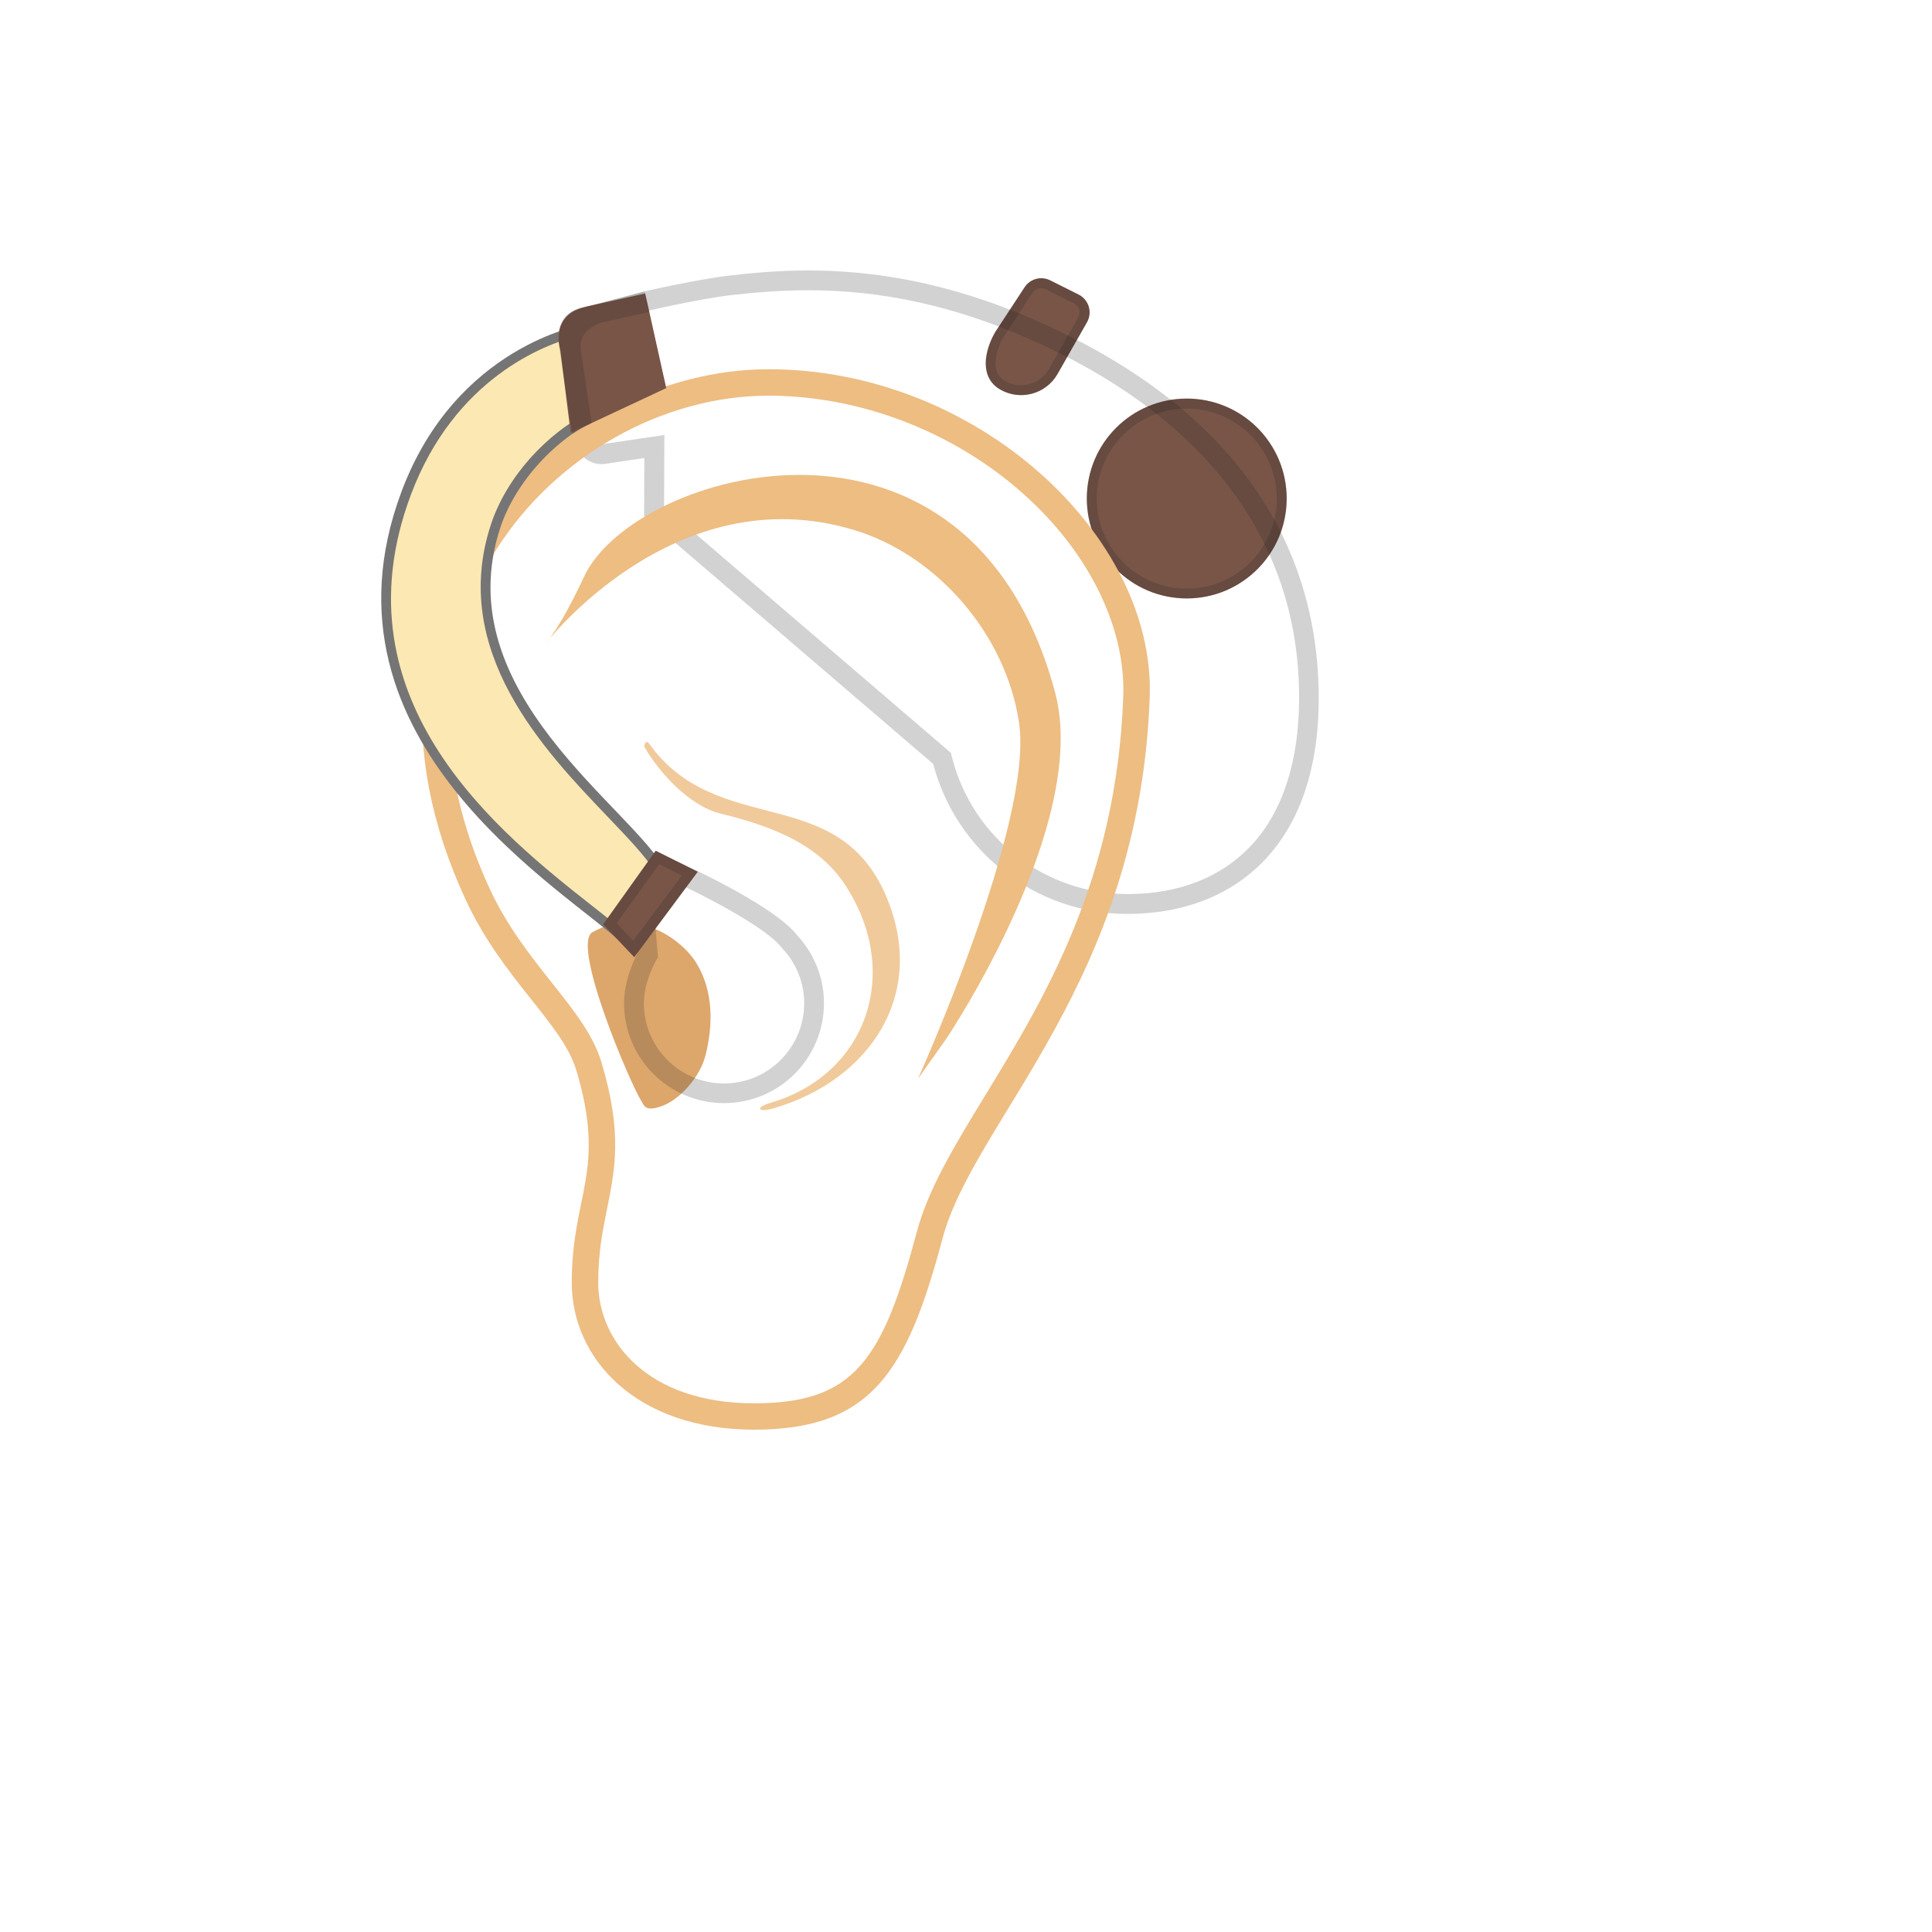 <svg xmlns="http://www.w3.org/2000/svg" version="1.1" xmlns:xlink="http://www.w3.org/1999/xlink" width="100%" height="100%" id="svgWorkerArea" viewBox="-25 -25 625 625" xmlns:idraw="https://idraw.muisca.co" style="background: white;"><defs id="defsdoc"><pattern id="patternBool" x="0" y="0" width="10" height="10" patternUnits="userSpaceOnUse" patternTransform="rotate(35)"><circle cx="5" cy="5" r="4" style="stroke: none;fill: #ff000070;"></circle></pattern><path id="IconifyId17ecdb2904d178eab7870" d="M88.12 51.48c.42-12.11-12.84-24.66-28.35-24.66S26.6 43.51 37.26 66.76c2.73 5.94 8.96 6.64 10.81 12.39c1.79 5.6-.86 7.62-1.75 11.34c-.91 3.75-1.43 6.91 1.36 8.83c6.26 4.34 6.92-9.2 15.42-9.63c8.35-.43 7.57 8.42 11.78-3.21c3.13-8.68 12.49-13.52 13.24-35z"></path></defs><g id="fileImp-934992643" class="cosito"><path id="pathImp-189191302" fill="#fff" class="grouped" d="M176.923 280.843C159.928 263.816 74.252 215.963 104.887 134.024 122.489 86.938 163.314 80.133 163.314 80.133 163.314 80.133 169.927 109.842 169.927 109.842 154.753 116.327 141.656 131.181 136.896 145.525 119.103 199.16 180.309 236.599 190.531 257.012 190.531 257.012 176.923 280.843 176.923 280.843 176.923 280.843 176.923 280.843 176.923 280.843"></path><path id="pathImp-405353063" fill="#fff" opacity=".54" class="grouped" d="M176.923 280.843C159.928 263.816 74.252 215.963 104.887 134.024 122.489 86.938 163.314 80.133 163.314 80.133 163.314 80.133 169.927 109.842 169.927 109.842 154.753 116.327 141.656 131.181 136.896 145.525 119.103 199.16 180.309 236.599 190.531 257.012 190.531 257.012 176.923 280.843 176.923 280.843 176.923 280.843 176.923 280.843 176.923 280.843"></path><path id="circleImp-267313608" fill="#795548" class="grouped" d="M326.584 136.261C326.584 118.4 341.051 103.932 358.912 103.932 376.773 103.932 391.24 118.4 391.24 136.261 391.24 154.121 376.773 168.589 358.912 168.589 341.051 168.589 326.584 154.121 326.584 136.261 326.584 136.261 326.584 136.261 326.584 136.261"></path><path id="pathImp-404336245" fill="#795548" class="grouped" d="M298.537 100.993C292.02 97.224 293.202 88.918 296.971 82.402 296.971 82.402 306.459 67.931 306.459 67.931 308.243 65.184 311.808 64.221 314.733 65.695 314.733 65.695 323.933 70.295 323.933 70.294 327.228 71.952 328.466 76.03 326.648 79.239 326.648 79.239 317.097 96.01 317.097 96.01 313.359 102.526 305.036 104.761 298.537 100.993 298.537 100.993 298.537 100.993 298.537 100.993"></path><path id="pathImp-145035985" fill="#212121" opacity=".2" class="grouped" d="M358.912 107.159C374.981 107.159 388.046 120.224 388.046 136.292 388.046 152.361 374.981 165.426 358.912 165.426 342.844 165.426 329.779 152.361 329.779 136.292 329.779 120.224 342.844 107.159 358.912 107.159M358.912 103.964C341.055 103.964 326.584 118.435 326.584 136.292 326.584 154.15 341.055 168.621 358.912 168.621 376.769 168.621 391.24 154.15 391.24 136.292 391.24 118.435 376.738 103.964 358.912 103.964 358.912 103.964 358.912 103.964 358.912 103.964"></path><path id="pathImp-649255262" fill="#212121" opacity=".2" class="grouped" d="M311.826 68.218C312.337 68.218 312.816 68.346 313.263 68.57 313.263 68.57 322.463 73.17 322.463 73.17 323.262 73.585 323.869 74.256 324.124 75.118 324.38 75.981 324.284 76.875 323.837 77.674 323.837 77.674 314.317 94.413 314.317 94.413 311.438 99.405 305.053 101.109 300.07 98.214 298.058 97.064 297.067 95.243 297.035 92.656 297.003 90.132 297.93 87.002 299.623 84.063 299.623 84.063 309.046 69.656 309.046 69.656 309.717 68.761 310.74 68.218 311.826 68.218M311.826 65.024C309.717 65.024 307.673 66.078 306.427 67.931 306.427 67.931 296.939 82.402 296.939 82.402 293.17 88.918 292.02 97.224 298.505 100.993 300.645 102.239 302.977 102.814 305.309 102.814 310.005 102.814 314.573 100.387 317.097 96.01 317.097 96.01 326.616 79.239 326.616 79.239 328.434 76.03 327.196 71.952 323.901 70.294 323.901 70.295 314.701 65.695 314.701 65.695 313.774 65.247 312.784 65.024 311.826 65.024 311.826 65.024 311.826 65.024 311.826 65.024"></path><path id="pathImp-858143947" fill="url(#IconifyId17ecdb2904d178eab7866)" class="grouped" d="M310.516 78.792C266.72 59.529 229.536 61.542 206.695 65.024 200.434 65.982 163.314 74.575 163.314 74.575 157.564 75.438 155.041 80.389 155.871 86.107 155.871 86.107 160.343 116.487 160.343 116.487 161.206 122.237 165.135 125.879 170.853 125.048 170.853 125.048 183.503 123.163 183.503 123.163 183.503 123.163 183.44 141.947 183.44 141.947 183.44 141.947 276.942 222.128 276.942 222.128 284.257 250.016 309.589 270.652 339.777 270.652 375.683 270.652 404.817 246.853 401.399 192.419 399.482 161.657 385.363 111.727 310.516 78.792 310.516 78.792 310.516 78.792 310.516 78.792"></path><stop stop-color="#212121" offset="1" id="stopImp-442831865" class="grouped"></stop><path id="pathImp-253890926" fill="url(#IconifyId17ecdb2904d178eab7867)" class="grouped" d="M232.858 86.938C207.238 88.024 180.277 98.47 158.97 116.359 159.892 122.012 165.19 125.871 170.853 125.016 170.853 125.016 183.503 123.131 183.503 123.131 183.503 123.131 183.44 141.915 183.44 141.915 183.44 141.915 276.942 222.096 276.942 222.096 284.257 249.984 309.589 270.62 339.777 270.62 343.93 270.62 347.987 270.269 351.916 269.63 359.136 250.879 363.991 228.964 363.991 202.61 363.991 148.08 312.976 83.552 232.858 86.938 232.858 86.938 232.858 86.938 232.858 86.938"></path><path id="pathImp-336331892" fill="#212121" opacity=".2" class="grouped" d="M236.468 68.889C260.458 68.889 283.842 74.032 307.928 84.638 361.979 108.405 392.071 145.812 395.01 192.803 396.511 217.049 391.209 236.344 379.676 248.61 370.061 258.833 356.261 264.231 339.745 264.231 313.135 264.231 289.848 246.246 283.107 220.467 283.107 220.467 282.596 218.55 282.596 218.55 282.596 218.55 281.095 217.241 281.095 217.241 281.095 217.241 189.828 138.976 189.828 138.976 189.828 138.976 189.892 123.163 189.892 123.163 189.892 123.163 189.924 115.72 189.924 115.72 189.924 115.72 182.577 116.806 182.577 116.806 182.577 116.806 169.927 118.691 169.927 118.691 169.831 118.691 169.735 118.723 169.607 118.723 168.042 118.723 166.285 116.487 165.934 114.187 165.934 114.187 162.196 85.149 162.196 85.149 162.005 83.775 162.132 82.561 162.58 81.795 162.803 81.411 163.186 81.028 164.241 80.868 164.241 80.868 164.592 80.804 164.592 80.804 164.592 80.804 164.911 80.709 164.911 80.709 164.911 80.709 185.005 75.438 185.005 75.438 195.706 72.978 206.216 71.093 211.072 70.518 217.62 69.783 226.405 68.889 236.468 68.889M236.468 62.5C226.597 62.5 217.908 63.331 210.305 64.225 205.066 64.864 194.173 66.813 183.471 69.272 183.471 69.272 163.282 74.575 163.282 74.575 157.532 75.438 155.009 80.389 155.839 86.107 155.839 86.107 159.545 115.017 159.545 115.017 160.343 120.32 164.4 125.144 169.543 125.144 169.959 125.144 170.374 125.112 170.789 125.048 170.789 125.048 183.44 123.163 183.44 123.163 183.44 123.163 183.376 141.947 183.376 141.947 183.376 141.947 276.878 222.128 276.878 222.128 284.193 250.016 309.526 270.652 339.714 270.652 375.619 270.652 404.753 246.853 401.335 192.419 399.418 161.689 385.299 111.759 310.452 78.824 281.191 65.886 256.497 62.5 236.468 62.5 236.468 62.5 236.468 62.5 236.468 62.5"></path><path id="pathImp-131173402" fill="url(#IconifyId17ecdb2904d178eab7868)" class="grouped" d="M218.994 433.219C181.395 433.219 164.241 410.762 164.241 389.902 164.241 379.712 165.742 372.365 167.18 365.273 169.671 353.07 172.003 341.538 165.487 319.879 163.027 311.765 157.117 304.29 150.249 295.633 143.317 286.912 135.458 277.009 129.581 264.327 110.478 223.182 111.404 182.613 132.168 150.093 152.102 118.883 187.976 98.694 223.594 98.694 257.456 98.694 291.764 113.292 315.404 137.794 333.708 156.769 343.387 178.971 342.652 200.31 340.512 260.813 316.585 300.042 297.387 331.571 287.707 347.448 279.338 361.152 275.76 374.505 264.739 415.905 254.421 433.219 218.994 433.219 218.994 433.219 218.994 433.219 218.994 433.219"></path><path id="pathImp-628853056" fill="#EDBD82" class="grouped" d="M223.594 103.006C256.306 103.006 289.496 117.126 312.337 140.797 329.587 158.654 339.075 180.312 338.372 200.182 336.295 259.567 312.688 298.285 293.713 329.367 283.842 345.531 275.345 359.491 271.607 373.451 260.49 415.107 251.322 428.971 218.962 428.971 184.302 428.971 168.521 408.75 168.521 389.934 168.521 380.191 169.959 373.067 171.364 366.167 173.952 353.421 176.412 341.378 169.576 318.665 166.892 309.753 160.727 301.99 153.603 293.014 146.831 284.484 139.132 274.805 133.446 262.57 115.014 222.799 115.844 183.667 135.778 152.425 154.945 122.397 189.413 103.006 223.594 103.006M223.594 94.445C156.127 94.445 79.299 166.193 125.683 266.148 137.535 291.704 156.798 305.983 161.398 321.125 171.3 353.964 159.96 361.344 159.96 389.902 159.96 414.659 180.916 437.5 218.994 437.5 257.072 437.5 268.509 418.461 279.913 375.623 290.135 337.257 343.707 292.79 346.933 200.47 348.786 148.368 291.094 94.445 223.594 94.445 223.594 94.445 223.594 94.445 223.594 94.445"></path><path id="pathImp-580808372" fill="url(#IconifyId17ecdb2904d178eab7869)" class="grouped" d="M317.48 208.264C318.822 169.579 276.463 129.488 226.916 129.488 177.37 129.488 120.956 182.804 155.009 257.076 163.73 276.051 184.621 284.772 189.541 296.655 194.46 308.507 186.666 320.39 183.823 332.242 180.916 344.221 179.382 354.923 188.295 361.088 208.293 374.952 210.401 331.699 237.554 330.325 264.228 328.952 261.736 357.223 275.185 320.071 285.184 292.311 315.084 276.882 317.48 208.264 317.48 208.264 317.48 208.264 317.48 208.264"></path><path id="pathImp-137671415" fill="#EDBD82" opacity=".8" class="grouped" d="M184.845 215.356C184.174 214.398 183.024 215.835 183.599 216.857 188.135 224.684 197.847 235.705 208.101 238.196 223.211 241.902 239.407 247.429 248.479 261.388 267.007 289.883 255.156 322.722 224.329 331.731 219.186 333.232 220.08 335.053 225.223 333.552 256.401 324.447 275.025 296.719 261.8 265.222 246.051 227.591 207.079 246.662 184.845 215.356 184.845 215.356 184.845 215.356 184.845 215.356"></path><path id="pathImp-87941959" fill="#EDBD82" class="grouped" d="M151.367 183.347C151.367 183.347 193.023 128.913 251.162 146.419 278.443 154.629 300.485 180.504 304.67 208.871 309.43 241.008 271.959 324 271.959 324 271.959 324 281.318 310.743 281.318 310.743 281.318 310.743 327.734 241.519 316.33 199.032 288.666 95.755 179.958 127.156 163.985 161.465 155.967 178.683 151.367 183.347 151.367 183.347 151.367 183.347 151.367 183.347 151.367 183.347"></path><path id="pathImp-444054818" fill="#DDA66B" class="grouped" d="M200.179 286.401C195.611 278.99 181.107 268.288 166.637 276.594 159.704 280.555 178.903 325.693 182.609 331.411 183.344 332.593 183.727 334.925 189.573 332.625 194.716 330.613 201.488 323.745 203.341 315.982 205.577 306.686 205.961 295.729 200.179 286.401 200.179 286.401 200.179 286.401 200.179 286.401"></path><stop stop-color="#E2A07A" offset=".351" id="stopImp-34752457" class="grouped"></stop><path id="pathImp-751004449" fill="url(#IconifyId17ecdb2904d178eab7872)" class="grouped" d="M232.73 277.393C232.698 277.361 232.698 277.361 232.698 277.329 224.584 267.234 193.949 253.626 193.949 253.626 193.949 253.626 180.341 270.62 180.341 270.62 180.341 270.62 181.363 283.207 181.363 283.207 181.363 283.207 181.395 283.207 181.395 283.207 178.584 287.998 176.923 293.557 176.923 299.53 176.923 317.388 191.394 331.859 209.251 331.859 227.108 331.859 241.579 317.388 241.579 299.53 241.547 290.937 238.193 283.175 232.73 277.393 232.73 277.393 232.73 277.393 232.73 277.393"></path><path id="pathImp-251260477" fill="#212121" opacity=".2" class="grouped" d="M195.802 261.516C207.111 266.883 222.732 275.444 227.523 281.13 227.523 281.13 227.683 281.354 227.683 281.354 227.683 281.354 228.066 281.801 228.066 281.801 232.616 286.596 235.154 292.953 235.158 299.562 235.158 313.842 223.53 325.502 209.219 325.502 194.908 325.502 183.28 313.874 183.28 299.562 183.28 292.918 186.858 286.433 186.889 286.369 186.889 286.369 187.848 284.644 187.848 284.644 187.848 284.644 187.688 282.695 187.688 282.695 187.688 282.695 186.858 272.665 186.858 272.665 186.858 272.665 195.802 261.516 195.802 261.516M193.917 253.626C193.917 253.626 180.309 270.62 180.309 270.62 180.309 270.62 181.331 283.207 181.331 283.207 181.331 283.207 176.891 291.033 176.891 299.53 176.891 317.388 191.362 331.859 209.219 331.859 227.076 331.859 241.547 317.388 241.547 299.53 241.547 290.937 238.161 283.175 232.698 277.361 232.666 277.329 232.666 277.329 232.666 277.297 224.553 267.234 193.917 253.626 193.917 253.626 193.917 253.626 193.917 253.626 193.917 253.626"></path><path id="pathImp-311538110" fill="none" stroke="#5D4037" stroke-miterlimit="10" stroke-width="3.194" class="grouped" d="M165.007 95.467C165.007 95.467 130.986 109.076 120.892 139.806 99.552 204.654 146.447 219.764 182.002 268.927"></path><path id="pathImp-635877063" fill="#FCE8B2" class="grouped" d="M176.539 278.255C173.856 275.796 170.15 272.889 165.646 269.343 136.033 246.023 80.929 202.642 106.389 134.567 121.562 93.998 154.689 83.839 162.1 82.018 162.1 82.018 168.074 108.916 168.074 108.916 153.411 115.656 140.378 129.999 135.394 145.045 122.073 185.2 151.303 215.707 172.642 238.005 179.734 245.416 185.867 251.837 188.71 256.98 188.71 256.98 176.539 278.255 176.539 278.255 176.539 278.255 176.539 278.255 176.539 278.255"></path><path id="pathImp-328898309" fill="#757575" class="grouped" d="M160.887 83.967C160.887 83.967 166.221 108.021 166.221 108.021 151.654 115.145 138.845 129.52 133.861 144.534 120.253 185.583 151.079 217.784 171.46 239.091 178.105 246.055 183.951 252.124 186.858 256.98 186.858 256.98 176.124 275.764 176.124 275.764 173.569 273.559 170.374 271.036 166.637 268.097 137.343 245.033 82.845 202.131 107.89 135.143 122.106 97.16 151.431 86.491 160.887 83.967M163.314 80.133C163.314 80.133 122.489 86.938 104.887 134.024 74.252 215.963 159.928 263.816 176.923 280.843 176.923 280.843 190.531 257.044 190.531 257.044 180.341 236.631 119.103 199.224 136.896 145.556 141.656 131.213 154.753 116.359 169.927 109.874 169.927 109.874 163.314 80.133 163.314 80.133 163.314 80.133 163.314 80.133 163.314 80.133"></path><path id="pathImp-449536028" fill="#795548" class="grouped" d="M170.119 274.038C170.119 274.038 180.181 284.644 180.181 284.644 180.181 284.644 200.722 257.012 200.722 257.012 200.722 257.012 187.113 250.208 187.113 250.208 187.113 250.208 170.119 274.038 170.119 274.038"></path><path id="pathImp-910362935" fill="#212121" opacity=".2" class="grouped" d="M188.199 254.552C188.199 254.552 195.578 258.226 195.578 258.226 195.578 258.226 179.862 279.341 179.862 279.341 179.862 279.341 174.495 273.687 174.495 273.687 174.495 273.687 188.199 254.552 188.199 254.552M187.113 250.208C187.113 250.208 170.119 274.007 170.119 274.007 170.119 274.007 180.181 284.644 180.181 284.644 180.181 284.644 200.722 257.012 200.722 257.012 200.722 257.012 187.113 250.208 187.113 250.208 187.113 250.208 187.113 250.208 187.113 250.208"></path><path id="pathImp-46251364" fill="#795548" class="grouped" d="M190.531 100.546C190.531 100.546 159.609 115.017 159.609 115.017 159.609 115.017 156.255 88.248 156.255 88.248 154.561 81.986 156.446 75.885 164.752 74.16 164.752 74.16 183.727 69.943 183.727 69.943 183.727 69.943 190.531 100.546 190.531 100.546 190.531 100.546 190.531 100.546 190.531 100.546"></path><path id="pathImp-130410762" fill="#212121" opacity=".2" class="grouped" d="M160.184 115.337C160.184 115.337 156.127 88.823 156.127 88.823 155.456 83.935 155.296 76.428 163.314 74.607 163.314 74.607 183.503 69.304 183.503 69.304 183.503 69.304 185.069 75.917 185.069 75.917 185.069 75.917 170.438 79.143 170.438 79.143 170.438 79.143 162.228 80.74 162.835 87.832 162.835 87.832 166.381 111.855 166.381 111.855 166.381 111.855 160.184 115.337 160.184 115.337 160.184 115.337 160.184 115.337 160.184 115.337"></path></g></svg>